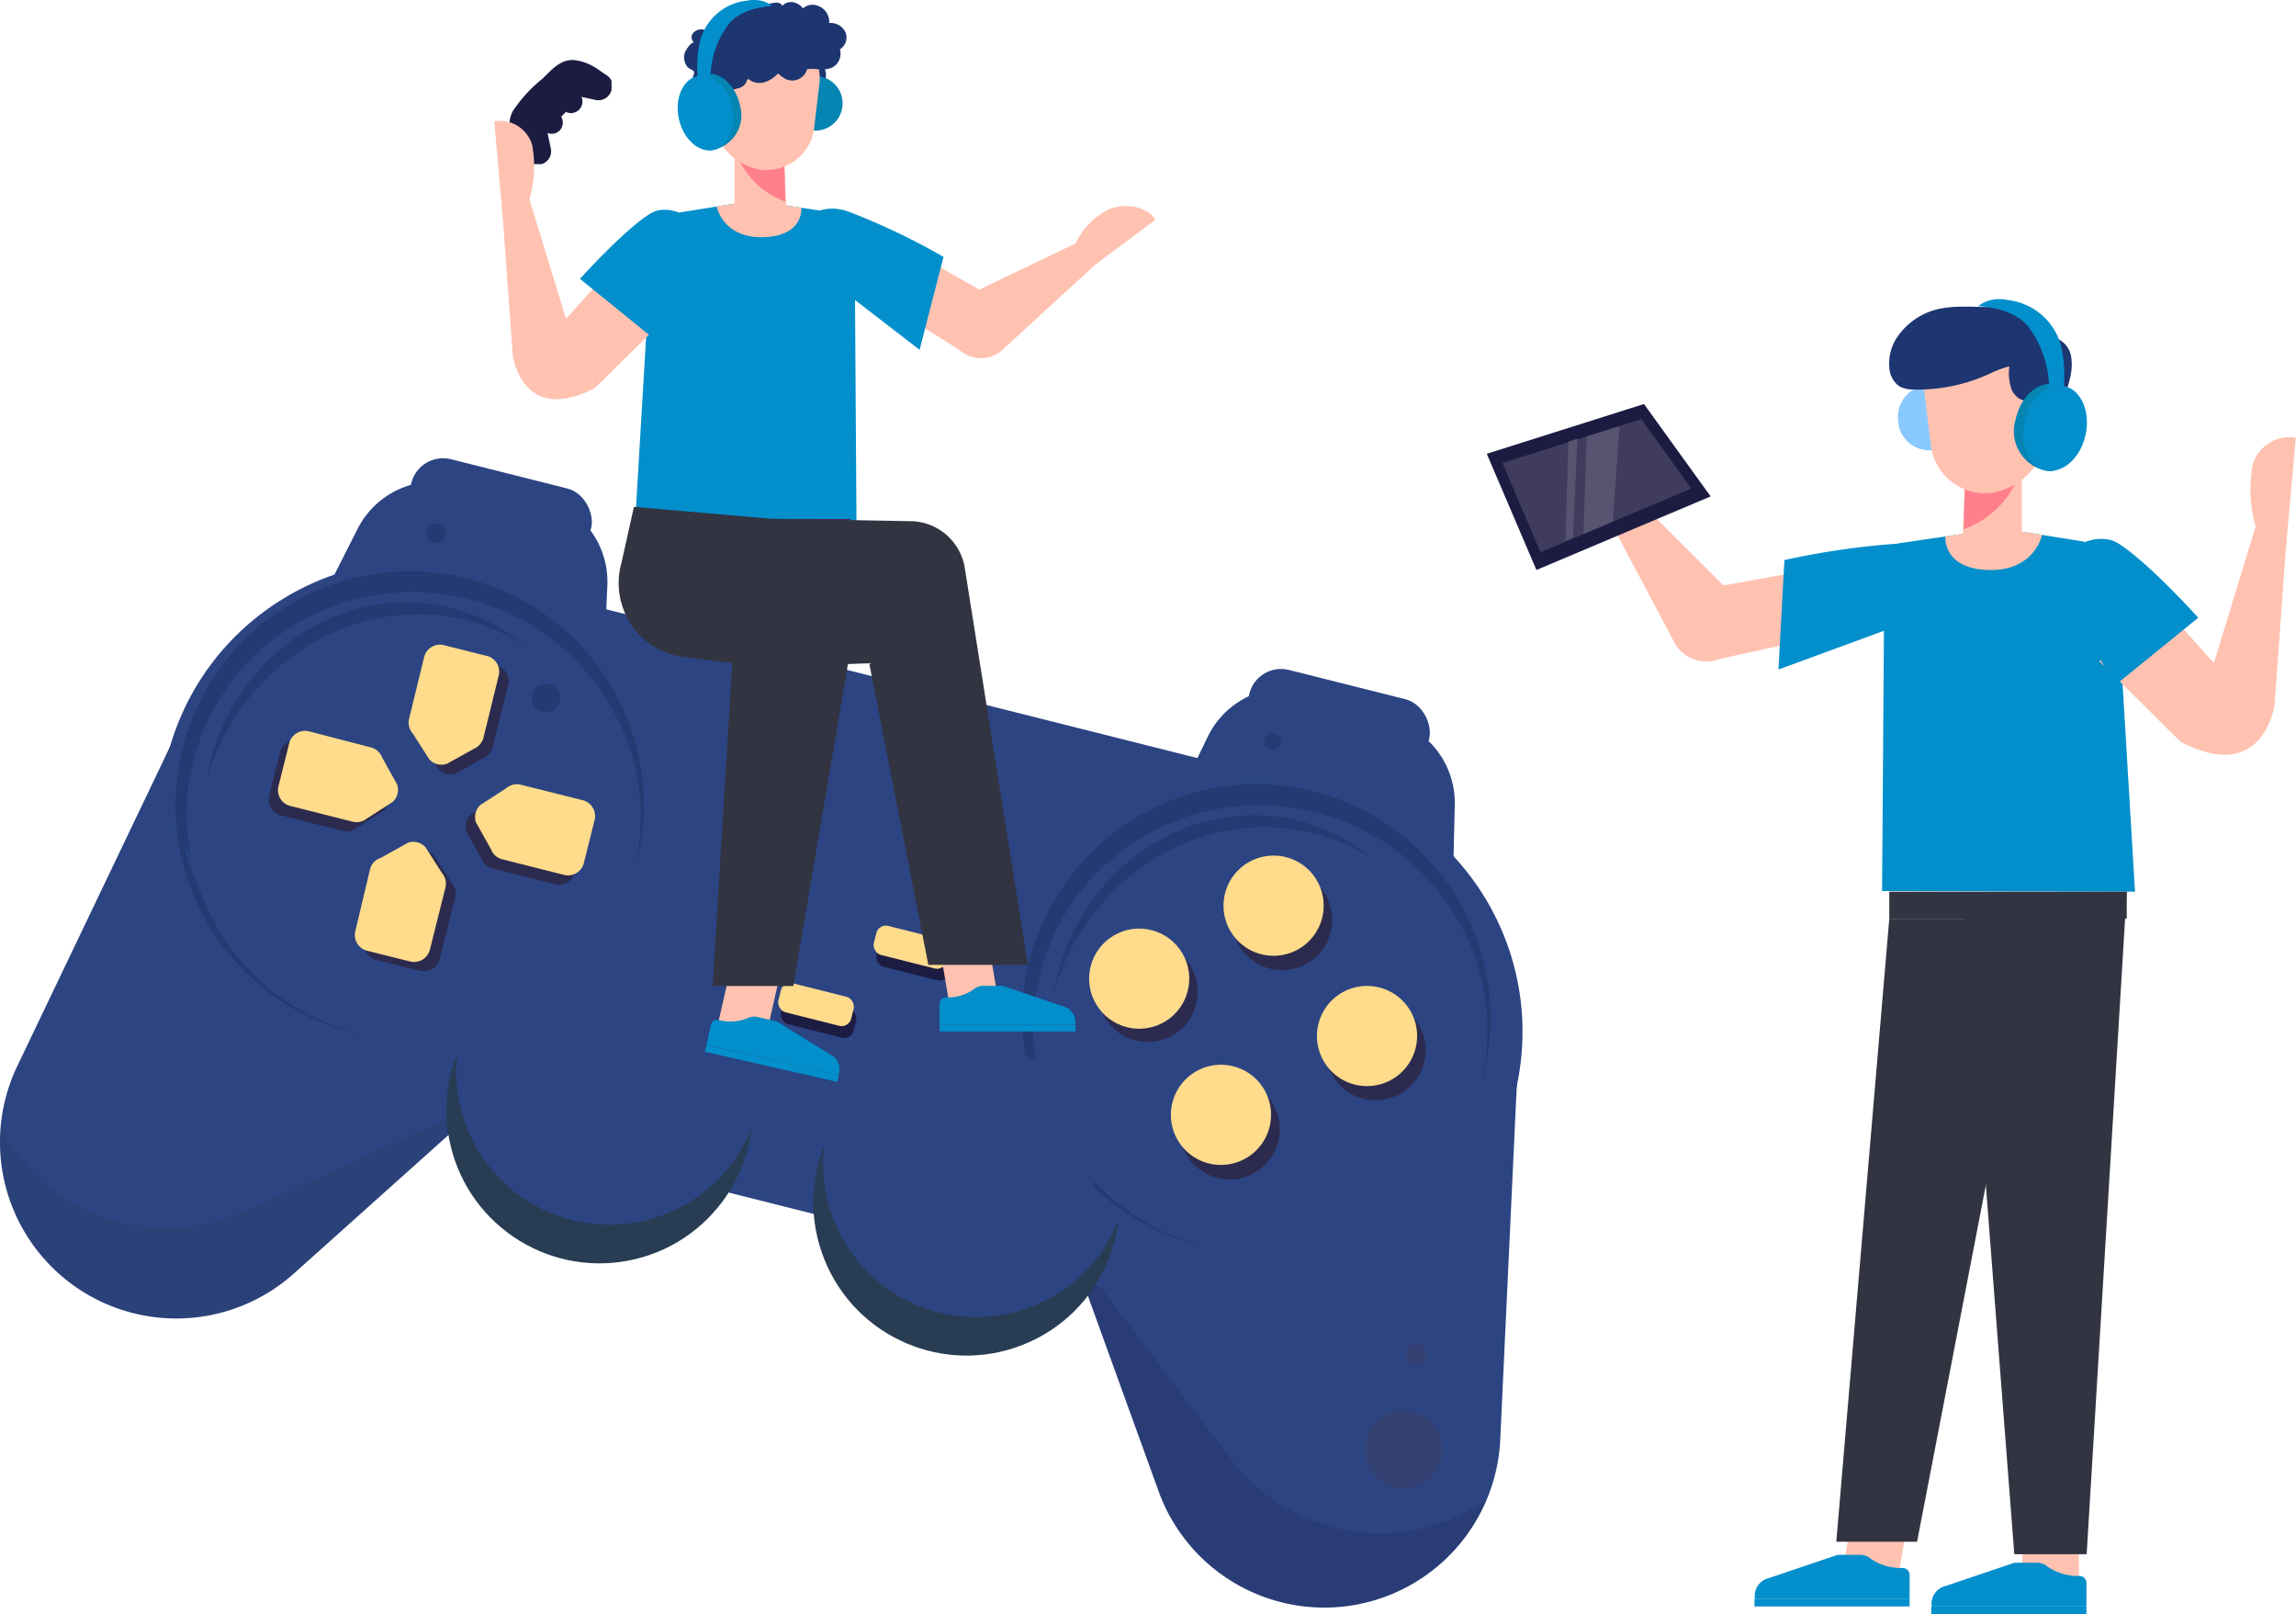<svg xmlns="http://www.w3.org/2000/svg" viewBox="0 0 213.22 149.89">
    <title>Features Of 3D Game Development</title>
    <defs>
        <style>
            .cls-1{isolation:isolate;}.cls-2{fill:#2c4482;}.cls-3{opacity:0.2;mix-blend-mode:multiply;}.cls-4{fill:#1c1c42;}.cls-5{fill:#283d54;}.cls-6{fill:#2c2b4f;}.cls-7{fill:#223b72;}.cls-8{fill:#ffdb8c;}.cls-11,.cls-25,.cls-9{fill:#575370;}.cls-10{opacity:0.3;}.cls-11{opacity:0.5;}.cls-12,.cls-13{fill:#413e5e;}.cls-13{opacity:0.4;}.cls-14{fill:#ffc2b0;}.cls-15{fill:#ffb8bc;}.cls-16{fill:#028fcc;}.cls-17{fill:#4a245e;}.cls-18{fill:#8ac9ff;}.cls-19{fill:#ff808c;}.cls-20{fill:#1d3570;}.cls-21{fill:#ffba99;}.cls-22{fill:none;stroke:#312220;stroke-linecap:round;stroke-linejoin:round;stroke-width:0.56px;}.cls-23{fill:#0485b2;}.cls-24{fill:#323441;}.cls-25{opacity:0.6;}
        </style>
    </defs>
    <g class="cls-1">
        <g id="Layer_2" data-name="Layer 2">
            <g id="Layer_1-2" data-name="Layer 1">
                <path class="cls-2"
                      d="M141.22,93l-1.91,40.9a16.36,16.36,0,0,1-11.71,14.69h0a16.36,16.36,0,0,1-20-10.13L96.17,106.88Z"/>
                <g class="cls-3">
                    <polygon class="cls-4" points="140.8 101.94 141.22 92.97 138.55 93.8 140.8 101.94"/>
                    <path class="cls-4"
                          d="M114.08,135.17l-14.7-19.39,8.2,22.65a16.36,16.36,0,0,0,30.44.85A17.36,17.36,0,0,1,114.08,135.17Z"/>
                </g>
                <rect class="cls-2" x="46.35" y="63.33" width="67.41" height="49.74"
                      transform="translate(23.94 -16.87) rotate(14.12)"/>
                <rect class="cls-2" x="46.68" y="65.18" width="67.41" height="43.42"
                      transform="translate(23.63 -16.99) rotate(14.12)"/>
                <circle class="cls-2" cx="117.42" cy="95.81" r="23.97"
                        transform="translate(5.34 197.81) rotate(-81.52)"/>
                <rect class="cls-2" x="115.75" y="63.47" width="17.22" height="6.08" rx="3.04"
                      transform="translate(19.99 -28.33) rotate(14.12)"/>
                <circle class="cls-5" cx="89.75" cy="111.64" r="14.22"
                        transform="translate(-34.89 41.05) rotate(-21.68)"/>
                <circle class="cls-2" cx="90.65" cy="108.06" r="14.22"
                        transform="translate(-42.23 60.77) rotate(-30.42)"/>
                <path class="cls-2"
                      d="M108.69,75.57l3.46-7.15a8,8,0,0,1,7-4.53h0a19.5,19.5,0,0,1,11.53,3.42l.94.64a8,8,0,0,1,3.48,6.8l-.18,7.43Z"/>
                <circle class="cls-6" cx="116.68" cy="94.56" r="21.71"/>
                <circle class="cls-7" cx="116.68" cy="94.56" r="21.71"/>
                <ellipse class="cls-2" cx="117.05" cy="95.59" rx="20.81" ry="21.1"
                         transform="translate(-4.21 185.78) rotate(-75.88)"/>
                <path class="cls-2" d="M134.24,84.65A20.47,20.47,0,0,1,95.77,97.79a20.47,20.47,0,1,0,38.47-13.14Z"/>
                <circle class="cls-2" cx="90.65" cy="108.06" r="11.08" transform="translate(-5.93 5.27) rotate(-3.22)"/>
                <circle class="cls-2" cx="89.81" cy="106.65" r="8.75"
                        transform="translate(-21.65 190.41) rotate(-86.83)"/>
                <path class="cls-6" d="M123.58,86.55a4.65,4.65,0,1,1-3.38-5.64A4.66,4.66,0,0,1,123.58,86.55Z"/>
                <path class="cls-8" d="M122.78,85.23a4.65,4.65,0,1,1-3.37-5.65A4.64,4.64,0,0,1,122.78,85.23Z"/>
                <path class="cls-6" d="M132.26,98.64A4.65,4.65,0,1,1,128.88,93,4.66,4.66,0,0,1,132.26,98.64Z"/>
                <path class="cls-8" d="M131.46,97.32a4.65,4.65,0,1,1-3.37-5.64A4.64,4.64,0,0,1,131.46,97.32Z"/>
                <circle class="cls-6" cx="106.59" cy="92.19" r="4.65"
                        transform="matrix(0.86, -0.51, 0.51, 0.86, -32.1, 67.17)"/>
                <circle class="cls-8" cx="105.79" cy="90.86" r="4.65"
                        transform="translate(-31.53 66.58) rotate(-30.63)"/>
                <path class="cls-6" d="M118.7,106a4.65,4.65,0,1,1-3.38-5.65A4.64,4.64,0,0,1,118.7,106Z"/>
                <path class="cls-8" d="M117.9,104.62A4.65,4.65,0,1,1,114.53,99,4.64,4.64,0,0,1,117.9,104.62Z"/>
                <path class="cls-2"
                      d="M82.56,107.14a8.78,8.78,0,0,1,14.26-4.51,7.95,7.95,0,0,0-14.41,5.25C82.45,107.63,82.5,107.39,82.56,107.14Z"/>
                <path class="cls-9" d="M98.11,106.54a2.26,2.26,0,0,1,.16.26s0-.09,0-.13Z"/>
                <g class="cls-10">
                    <path class="cls-2"
                          d="M96.18,108.93a7.34,7.34,0,0,1-12.42,1.36,6.63,6.63,0,0,0,12.66-1.94C96.35,108.54,96.27,108.74,96.18,108.93Z"/>
                    <path class="cls-9" d="M83.34,106.88l-.09-.24s0,.07,0,.11A1.47,1.47,0,0,0,83.34,106.88Z"/>
                </g>
                <path class="cls-7"
                      d="M122,77.37a18.34,18.34,0,0,1,5.52,2.39,17.11,17.11,0,0,0-6.91-3.55c-9.77-2.46-19.82,4-22.44,14.42-.14.55-.25,1.1-.34,1.65C100.92,81.4,111.57,74.76,122,77.37Z"/>
                <polygon class="cls-9" points="130.93 83.65 130.93 83.66 130.93 83.66 130.93 83.65"/>
                <path class="cls-2"
                      d="M19.17,62.26,1.5,99.2a16.36,16.36,0,0,0,3.36,18.48h0a16.37,16.37,0,0,0,22.44.55l25-22.39Z"/>
                <g class="cls-3">
                    <polygon class="cls-4" points="15.3 70.36 19.17 62.26 21.14 64.26 15.3 70.36"/>
                    <path class="cls-5"
                          d="M23.11,112.28l22.12-10.13L27.3,118.23A16.36,16.36,0,0,1,.08,104.57C4.32,112.94,14.29,116.32,23.11,112.28Z"/>
                </g>
                <circle class="cls-2" cx="38.79" cy="76.03" r="23.97"
                        transform="translate(-43.81 97.51) rotate(-77.54)"/>
                <rect class="cls-2" x="37.93" y="43.89" width="17.22" height="6.08" rx="3.04"
                      transform="translate(80.23 103.81) rotate(-165.88)"/>
                <circle class="cls-5" cx="55.68" cy="103.07" r="14.22"
                        transform="translate(-18.09 12.07) rotate(-10.65)"/>
                <circle class="cls-2" cx="56.58" cy="99.49" r="14.22" transform="translate(-11.68 7.62) rotate(-6.99)"/>
                <path class="cls-2"
                      d="M56.06,62.33l.34-7.94a8,8,0,0,0-4-7.31h0a19.61,19.61,0,0,0-11.78-2.45l-1.13.13a8,8,0,0,0-6.28,4.34l-3.36,6.63Z"/>
                <circle class="cls-6" cx="38.05" cy="74.78" r="21.71"
                        transform="translate(-45.26 84.76) rotate(-69.86)"/>
                <circle class="cls-7" cx="38.05" cy="74.78" r="21.71"
                        transform="translate(-45.26 84.76) rotate(-69.86)"/>
                <ellipse class="cls-2" cx="38.43" cy="75.81" rx="20.81" ry="21.1"
                         transform="translate(-44.47 94.58) rotate(-75.88)"/>
                <path class="cls-2" d="M56,65A20.69,20.69,0,0,1,17.08,78.23,20.69,20.69,0,1,0,56,65Z"/>
                <circle class="cls-2" cx="56.58" cy="99.49" r="11.08" transform="translate(-43.52 44) rotate(-31.37)"/>
                <path class="cls-11" d="M41,66.56A1.29,1.29,0,1,1,42,68,1.22,1.22,0,0,1,41,66.56Z"/>
                <ellipse class="cls-11" cx="29.64" cy="74.13" rx="1.16" ry="1.28"
                         transform="translate(-49.48 84.79) rotate(-75.88)"/>
                <path class="cls-11" d="M37.49,86.64a1.28,1.28,0,0,1,2.47.62,1.28,1.28,0,0,1-2.47-.62Z"/>
                <path class="cls-11" d="M50.93,79.68a.9.9,0,1,1,.67,1A.85.85,0,0,1,50.93,79.68Z"/>
                <path class="cls-6"
                      d="M44.83,70.41,42.34,71.8a1.51,1.51,0,0,1-1.64-.42L39.16,69a1.51,1.51,0,0,1-.34-1.37l1.45-5.75a1.5,1.5,0,0,1,1.83-1.09l4,1a1.5,1.5,0,0,1,1.09,1.83l-1.44,5.75A1.54,1.54,0,0,1,44.83,70.41Z"/>
                <path class="cls-8"
                      d="M44,69.53l-2.49,1.38a1.51,1.51,0,0,1-1.64-.41l-1.54-2.4a1.52,1.52,0,0,1-.34-1.37L39.39,61a1.51,1.51,0,0,1,1.83-1.1l4,1a1.5,1.5,0,0,1,1.09,1.83L44.9,68.48A1.56,1.56,0,0,1,44,69.53Z"/>
                <path class="cls-6"
                      d="M41.93,81.94l-1.54-2.4a1.51,1.51,0,0,0-1.64-.42l-2.49,1.39a1.54,1.54,0,0,0-.95,1l-1.44,5.75A1.5,1.5,0,0,0,35,89.14l4,1a1.5,1.5,0,0,0,1.83-1.09l1.45-5.75A1.51,1.51,0,0,0,41.93,81.94Z"/>
                <path class="cls-8"
                      d="M41.05,81.06l-1.54-2.4a1.51,1.51,0,0,0-1.64-.41l-2.49,1.39a1.5,1.5,0,0,0-1,1L33,86.44a1.5,1.5,0,0,0,1.09,1.83l4,1a1.52,1.52,0,0,0,1.83-1.09l1.44-5.75A1.51,1.51,0,0,0,41.05,81.06Z"/>
                <path class="cls-6"
                      d="M44.72,79.74l-1.39-2.49a1.51,1.51,0,0,1,.41-1.64l2.4-1.54a1.52,1.52,0,0,1,1.37-.33l5.75,1.44A1.52,1.52,0,0,1,54.36,77l-1,4a1.51,1.51,0,0,1-1.83,1.1l-5.75-1.45A1.5,1.5,0,0,1,44.72,79.74Z"/>
                <path class="cls-8"
                      d="M45.6,78.86l-1.39-2.49a1.51,1.51,0,0,1,.41-1.64L47,73.19a1.54,1.54,0,0,1,1.38-.33l5.75,1.44a1.52,1.52,0,0,1,1.09,1.83l-1,4a1.52,1.52,0,0,1-1.83,1.1l-5.75-1.45A1.5,1.5,0,0,1,45.6,78.86Z"/>
                <path class="cls-6"
                      d="M33.19,76.84l2.4-1.54A1.5,1.5,0,0,0,36,73.67l-1.39-2.5a1.48,1.48,0,0,0-1-.94l-5.75-1.45A1.52,1.52,0,0,0,26,69.87l-1,4a1.51,1.51,0,0,0,1.09,1.83l5.75,1.45A1.51,1.51,0,0,0,33.19,76.84Z"/>
                <path class="cls-8"
                      d="M34.06,76l2.4-1.54a1.51,1.51,0,0,0,.41-1.64l-1.38-2.49a1.52,1.52,0,0,0-1.05-.94L28.69,67.9A1.51,1.51,0,0,0,26.86,69l-1,4a1.51,1.51,0,0,0,1.1,1.83l5.75,1.45A1.52,1.52,0,0,0,34.06,76Z"/>
                <path class="cls-2"
                      d="M48.49,98.57a8.78,8.78,0,0,1,14.26-4.51,7.95,7.95,0,0,0-14.41,5.25C48.38,99.06,48.43,98.82,48.49,98.57Z"/>
                <path class="cls-9" d="M64,98c.06.09.11.18.16.27s0-.09,0-.13Z"/>
                <g class="cls-10">
                    <path class="cls-9" d="M49.27,98.31l-.09-.24s0,.07,0,.11Z"/>
                </g>
                <path class="cls-7"
                      d="M43.33,57.59A18.39,18.39,0,0,1,48.84,60a17.13,17.13,0,0,0-6.91-3.56c-9.77-2.45-19.82,4-22.44,14.43-.14.55-.25,1.1-.34,1.65C22.29,61.62,33,55,43.33,57.59Z"/>
                <polygon class="cls-9" points="52.3 63.87 52.3 63.88 52.3 63.88 52.3 63.87"/>
                <path class="cls-7" d="M49.4,64.52a1.33,1.33,0,1,0,1.61-1A1.32,1.32,0,0,0,49.4,64.52Z"/>
                <rect class="cls-4" x="67.07" y="84.04" width="6.97" height="2.78" rx="0.91"
                      transform="translate(22.98 -14.63) rotate(14.12)"/>
                <rect class="cls-12" x="66.83" y="82.94" width="6.97" height="2.78" rx="0.91"
                      transform="translate(22.7 -14.61) rotate(14.12)"/>
                <path class="cls-9"
                      d="M67.73,83.53a.43.43,0,0,1,.52-.31l5,1.26.13.07h0A.43.43,0,0,0,73.1,84l-5-1.27a.42.42,0,0,0-.51.31l-.3,1.2a.41.41,0,0,0,.17.45Z"/>
                <rect class="cls-4" x="81.4" y="87.65" width="6.97" height="2.78" rx="0.91"
                      transform="translate(24.29 -18.02) rotate(14.12)"/>
                <rect class="cls-8" x="81.16" y="86.55" width="6.97" height="2.78" rx="0.91"
                      transform="translate(24.01 -17.99) rotate(14.12)"/>
                <rect class="cls-4" x="72.53" y="92.98" width="6.97" height="2.78" rx="0.91"
                      transform="translate(25.32 -15.69) rotate(14.12)"/>
                <rect class="cls-8" x="72.29" y="91.88" width="6.97" height="2.78" rx="0.91"
                      transform="translate(25.05 -15.67) rotate(14.12)"/>
                <circle class="cls-7" cx="40.52" cy="49.5" r="0.91"/>
                <path class="cls-7" d="M118.94,69.05a.75.75,0,1,1-.54-.9A.74.74,0,0,1,118.94,69.05Z"/>
                <path class="cls-13" d="M126.83,133.67a3.63,3.63,0,1,1,2.64,4.41A3.63,3.63,0,0,1,126.83,133.67Z"/>
                <path class="cls-13" d="M130.57,125.48a1,1,0,1,1,.76,1.27A1.05,1.05,0,0,1,130.57,125.48Z"/>
                <rect class="cls-14" x="187.81" y="139.84" width="5.25" height="7.29"/>
                <polygon class="cls-14" points="177.4 139.84 172.15 139.84 170.91 147.12 176.16 147.12 177.4 139.84"/>
                <path class="cls-14"
                      d="M160.22,54.52,151,45.33a.43.43,0,0,0-.43-.1l-1.85.6a.43.43,0,0,0-.24.6l7,13.2a3.36,3.36,0,0,0,5.18.95l3-2.6a.42.42,0,0,0,0-.64l-3.4-2.79Z"/>
                <path class="cls-15"
                      d="M152.05,46.72a7.83,7.83,0,0,0-2.1-4.95c-1.32-1.21-3.66-1.74-5.09-.65h0l5.89,8.78Z"/>
                <path class="cls-14" d="M171.09,52.36l-11.05,2s-1.26,7.24-.92,7S173,58.38,173,58.38Z"/>
                <path class="cls-16" d="M181.94,56s-.21-6-5.65-5.53A72.35,72.35,0,0,0,165.71,52l-.55,10.16Z"/>
                <path class="cls-16"
                      d="M185.79,49.05l-9.17,1.35A1.9,1.9,0,0,0,175,52.27l-.22,30.46,23.49.06L196.61,55.1l-.76-2.57a3.25,3.25,0,0,0-2.61-2.29Z"/>
                <polygon class="cls-14" points="194.94 61.38 202.48 68.85 205.77 61.75 200.77 56.18 194.94 61.38"/>
                <path class="cls-16"
                      d="M191.83,56a3.89,3.89,0,0,1,4-5.9,2.46,2.46,0,0,1,.8.3c2.76,1.67,7.51,6.95,7.51,6.95l-7.66,6.23Z"/>
                <path class="cls-14" d="M205.46,62l4-13.08,2.91.78-1.14,15.75s-1,7.5-8.77,3.4Z"/>
                <path class="cls-14" d="M209.48,48.92a12.47,12.47,0,0,1-.28-5.78,3.57,3.57,0,0,1,4-2.51h0l-.93,10.45Z"/>
                <path class="cls-17" d="M179.67,32.85s-3.64,3.42-.06,4.66Z"/>
                <path class="cls-18"
                      d="M182.07,38.74a3,3,0,0,1-2.81,3.07,2.91,2.91,0,0,1-3-2.89,2.89,2.89,0,1,1,5.77-.18Z"/>
                <path class="cls-14"
                      d="M182.49,44.29l-.19,4.85a2.36,2.36,0,0,0,2.53,2.69h0c1.39,0,2.93-.57,2.93-2.07l0-7.63Z"/>
                <path class="cls-19" d="M182.35,49.14a8.6,8.6,0,0,0,5.34-5.53c.44-1.39-5.19.19-5.19.19Z"/>
                <path class="cls-14"
                      d="M184.87,45.77h0a5.1,5.1,0,0,1-5.52-4.1l-.59-4.85a5.36,5.36,0,0,1,4.37-6h0a5.75,5.75,0,0,1,6.54,4.43l.4,3.79A6.08,6.08,0,0,1,184.87,45.77Z"/>
                <path class="cls-20"
                      d="M176.2,31.28a6.34,6.34,0,0,1,2.47-2.12c1.93-.94,4.06-.64,6.12-.66a6,6,0,0,1,5.28,2.74,2.24,2.24,0,0,1,2.3,2.16c.36,3-3.22,7.87-3.22,7.87s-.39-3.85-.4-3.87A5.3,5.3,0,0,1,187.5,37a2,2,0,0,1-.7-.86,4.67,4.67,0,0,1-.2-2.13,10.16,10.16,0,0,0-1.6.58,16,16,0,0,1-7.48,1.57,2.59,2.59,0,0,1-1.13-.29,2.23,2.23,0,0,1-.93-1.69A4.35,4.35,0,0,1,176.2,31.28Z"/>
                <path class="cls-21" d="M192.47,39.74a2,2,0,0,1-1.89,2.07,2,2,0,1,1,1.89-2.07Z"/>
                <path class="cls-22" d="M189.87,40.3s0-1.45,1.32-1.27"/>
                <path class="cls-23"
                      d="M187.17,39a3.74,3.74,0,0,0,2.8,4.7c1.56.34,2.4-1.31,2.87-3.47s-.42-4.19-2-4.53S187.63,36.8,187.17,39Z"/>
                <path class="cls-16"
                      d="M188,39.13c-.47,2.16.42,4.19,2,4.53s3.21-1.14,3.68-3.3-.42-4.18-2-4.52S188.45,37,188,39.13Z"/>
                <path class="cls-16"
                      d="M191.59,36.55a12.75,12.75,0,0,0-.07-3.87,5.77,5.77,0,0,0-4.71-4.77l-.57-.09a3.37,3.37,0,0,0-2.07.3,2.93,2.93,0,0,0-.45.3s3.13.08,4.61,1.87a9.68,9.68,0,0,1,1.93,6.6Z"/>
                <path class="cls-14" d="M189.64,49.66l-3.85-.61-5.13.75s-.31,3,4,3.12S189.64,49.66,189.64,49.66Z"/>
                <rect class="cls-24" x="175.45" y="82.79" width="22.05" height="2.51"/>
                <polygon class="cls-24"
                         points="175.45 85.3 170.53 143.14 178.03 143.14 185.87 102.5 185.15 85.3 175.45 85.3"/>
                <polygon class="cls-24" points="182.51 85.3 197.5 82.79 193.78 144.3 187.06 144.3 182.51 85.3"/>
                <polygon class="cls-4" points="152.67 37.51 158.86 46.09 142.68 52.92 138.07 42.13 152.67 37.51"/>
                <polygon class="cls-25" points="139.53 42.99 152.42 38.92 157.06 45.36 143.06 51.27 139.53 42.99"/>
                <polygon class="cls-9" points="147.34 40.52 150.4 39.56 149.77 48.43 147.05 49.58 147.34 40.52"/>
                <polygon class="cls-9" points="145.65 40.99 146.5 40.73 146.07 49.91 145.37 50.21 145.65 40.99"/>
                <path class="cls-16"
                      d="M181.51,149.16h12.25V146.9a.66.66,0,0,0-.69-.58,5,5,0,0,1-2.87-.83,1.56,1.56,0,0,0-1.06-.4h-2.06l-6.4,2.16a1.71,1.71,0,0,0-1.29,1.91h2.12Z"/>
                <rect class="cls-16" x="179.35" y="149.16" width="14.41" height="0.73"/>
                <path class="cls-16"
                      d="M165.09,148.42h12.25v-2.26a.66.66,0,0,0-.69-.58,5,5,0,0,1-2.87-.82,1.56,1.56,0,0,0-1.06-.4h-2.07l-6.39,2.16a1.7,1.7,0,0,0-1.29,1.9h2.12Z"/>
                <rect class="cls-16" x="162.93" y="148.42" width="14.41" height="0.73"/>
                <rect class="cls-14" x="67.26" y="89.62" width="4.6" height="6.38"
                      transform="translate(116.74 198.77) rotate(-167.16)"/>
                <polygon class="cls-14" points="87.21 87.59 91.81 87.59 92.89 93.98 88.29 93.98 87.21 87.59"/>
                <path class="cls-14"
                      d="M90.7,27,101,22.07a.37.37,0,0,1,.38,0l1.35,1a.38.38,0,0,1,0,.57l-9.65,8.85a2.94,2.94,0,0,1-4.55-.74l-1.69-3a.36.36,0,0,1,.19-.53L90.67,27Z"/>
                <path class="cls-14"
                      d="M99.74,22.92a6.82,6.82,0,0,1,3.19-3.47c1.44-.61,3.53-.36,4.38.95h0l-7.43,5.53Z"/>
                <path class="cls-14" d="M82.36,22l8.55,4.87s-1.08,6.35-1.29,6S79,26.4,79,26.4Z"/>
                <path class="cls-16" d="M73,22.92s1.76-5,6.17-3.13a63.19,63.19,0,0,1,8.45,4.06l-2.22,8.63Z"/>
                <path class="cls-16"
                      d="M69.93,18.63l8,1.18a1.68,1.68,0,0,1,1.43,1.64l.19,29L59,48.2l1.44-24.26.67-2.26a2.84,2.84,0,0,1,2.29-2Z"/>
                <polygon class="cls-14" points="61.4 29.95 55.3 35.98 52.42 29.76 56.8 24.88 61.4 29.95"/>
                <path class="cls-16"
                      d="M64.64,24.7a3.42,3.42,0,0,0-3.5-5.17,2.55,2.55,0,0,0-.7.27c-2.41,1.46-6.58,6.09-6.58,6.09l6.72,5.45Z"/>
                <path class="cls-20" d="M75.29,4.45s3.19,3,0,4.07Z"/>
                <path class="cls-23" d="M73.19,9.6a2.53,2.53,0,1,0,2.6-2.53A2.58,2.58,0,0,0,73.19,9.6Z"/>
                <path class="cls-14"
                      d="M72.81,14.47,73,18.71a2.07,2.07,0,0,1-2.21,2.36h0c-1.22,0-2.57-.5-2.57-1.81l0-6.69Z"/>
                <path class="cls-19" d="M72.93,18.71a7.51,7.51,0,0,1-4.67-4.84c-.38-1.22,4.55.16,4.55.16Z"/>
                <path class="cls-14"
                      d="M70.73,15.76h0a4.47,4.47,0,0,0,4.84-3.59l.51-4.25a4.71,4.71,0,0,0-3.83-5.28h0a5.05,5.05,0,0,0-5.72,3.89l-.36,3.32A5.33,5.33,0,0,0,70.73,15.76Z"/>
                <path class="cls-20"
                      d="M78.52,3A1.52,1.52,0,0,0,77,2.14a1.56,1.56,0,0,0-1-1.58,1.32,1.32,0,0,0-1.43.22,1.51,1.51,0,0,0-.91-.57,1.11,1.11,0,0,0-1,.32.59.59,0,0,0-.54-.28A2.17,2.17,0,0,0,71,.56a1.52,1.52,0,0,1-.87.11,5,5,0,0,0-2.54.89,4.34,4.34,0,0,0-1.07,1c-.11.13-.2.39-.37.43s-.68-.24-.93-.26a1,1,0,0,0-.88.37.62.62,0,0,0,.15.87c-.29-.16-.83.73-.89.91a1.41,1.41,0,0,0,.25,1.34c.15.18.54.28.61.46s-.31.62-.06,1a.73.73,0,0,0,.4.23c.49.12.69,0,.7.54a3,3,0,0,0,.26,1.47,16,16,0,0,0,1.24,2s.35-3.37.35-3.4.9-.25,1-.27c.45-.1.82-.24,1-.74a.17.17,0,0,1,.07-.13c.08-.06.18,0,.25.08A1.61,1.61,0,0,0,71,7.63a2.77,2.77,0,0,0,1.26-.82,3,3,0,0,0,.69.52,1.42,1.42,0,0,0,2-.91c.78-.1,1.62.19,2.33-.15A1.45,1.45,0,0,0,78,4.58,1.3,1.3,0,0,0,78.52,3Z"/>
                <path class="cls-21" d="M64.07,10.48a1.75,1.75,0,0,0,1.66,1.81,1.76,1.76,0,1,0-1.66-1.81Z"/>
                <path class="cls-22" d="M66.35,11s0-1.27-1.15-1.11"/>
                <path class="cls-23"
                      d="M68.72,9.79a3.28,3.28,0,0,1-2.45,4.12c-1.38.3-2.11-1.15-2.52-3s.37-3.67,1.74-4S68.31,7.9,68.72,9.79Z"/>
                <ellipse class="cls-16" cx="65.52" cy="10.49" rx="2.54" ry="3.51"
                         transform="translate(-0.73 14.13) rotate(-12.24)"/>
                <path class="cls-16"
                      d="M64.85,7.69a11,11,0,0,1,.06-3.4A5.06,5.06,0,0,1,69,.11l.5-.07a3,3,0,0,1,1.81.25,2.33,2.33,0,0,1,.4.27S69,.63,67.7,2.2A8.45,8.45,0,0,0,66,8Z"/>
                <path class="cls-14" d="M66.55,19.17l3.38-.54,4.49.66s.27,2.62-3.52,2.73S66.55,19.17,66.55,19.17Z"/>
                <rect class="cls-17" x="59.66" y="48.2" width="19.32" height="2.2"
                      transform="translate(138.64 98.59) rotate(180)"/>
                <path class="cls-16"
                      d="M76.07,99.41,65.61,97l.44-1.93a.58.58,0,0,1,.7-.36,4.35,4.35,0,0,0,2.62-.15,1.36,1.36,0,0,1,1-.13l1.76.4,5,3.09a1.5,1.5,0,0,1,.74,1.88h0Z"/>
                <rect class="cls-16" x="65.38" y="98.42" width="12.62" height="0.64"
                      transform="translate(119.64 210.94) rotate(-167.16)"/>
                <path class="cls-16"
                      d="M98,95.12H87.26v-2a.58.58,0,0,1,.6-.51,4.35,4.35,0,0,0,2.52-.72,1.36,1.36,0,0,1,.93-.36h1.81l5.6,1.9a1.5,1.5,0,0,1,1.13,1.67H98Z"/>
                <rect class="cls-16" x="87.26" y="95.12" width="12.62" height="0.64"
                      transform="translate(187.14 190.88) rotate(180)"/>
                <path class="cls-24"
                      d="M69.87,54.22l1.7-6.06,13,.23a5.16,5.16,0,0,1,5,4.19l5.88,37H86.21l-5.49-28L68.82,62Z"/>
                <path class="cls-24"
                      d="M57.71,52.27l1.16-5.21,15.66,1.36c3.79.88,5.14,2.41,5.14,7.78l-6,35.35-7.49,0L68,61.58,63.48,61a6.91,6.91,0,0,1-5.72-4.83h0A6.87,6.87,0,0,1,57.71,52.27Z"/>
                <path class="cls-4"
                      d="M47.54,12.67a2.69,2.69,0,0,1,.08-2.35,13.19,13.19,0,0,1,2.74-3c.83-.79,1.68-1.86,3-1.74A4.79,4.79,0,0,1,55,6.11c.48.25.9.6,1.36.89a1.18,1.18,0,0,1,.3.29.44.44,0,0,1,.08.11l0,0a.47.47,0,0,0,.05.1.14.14,0,0,0,0,.06l0,.11,0,0a.78.78,0,0,1,0,.16V8a.28.28,0,0,1,0,.13v.05a1,1,0,0,1,0,.17,1.25,1.25,0,0,1-1.42.94L54,9a1.07,1.07,0,0,1-1.45,1.39l-.43.45A1.08,1.08,0,0,1,52,12.09a1.06,1.06,0,0,1-1.15.26l.3,1.43a1.24,1.24,0,0,1-.87,1.46l-.17,0h-.23l-.16,0h0l-.11,0-.07,0-.1,0,0,0-.11-.07a1.07,1.07,0,0,1-.3-.3l0,0c-.38-.55-.83-1.09-1.16-1.67A3.39,3.39,0,0,1,47.54,12.67Z"/>
                <path class="cls-14" d="M52.69,30,49.17,18.52l-2.55.69,1,13.79s.85,6.58,7.68,3Z"/>
                <path class="cls-14" d="M49.17,18.52a11,11,0,0,0,.25-5.06,3.13,3.13,0,0,0-3.52-2.2h0l.81,9.16Z"/>
            </g>
        </g>
    </g>
</svg>
